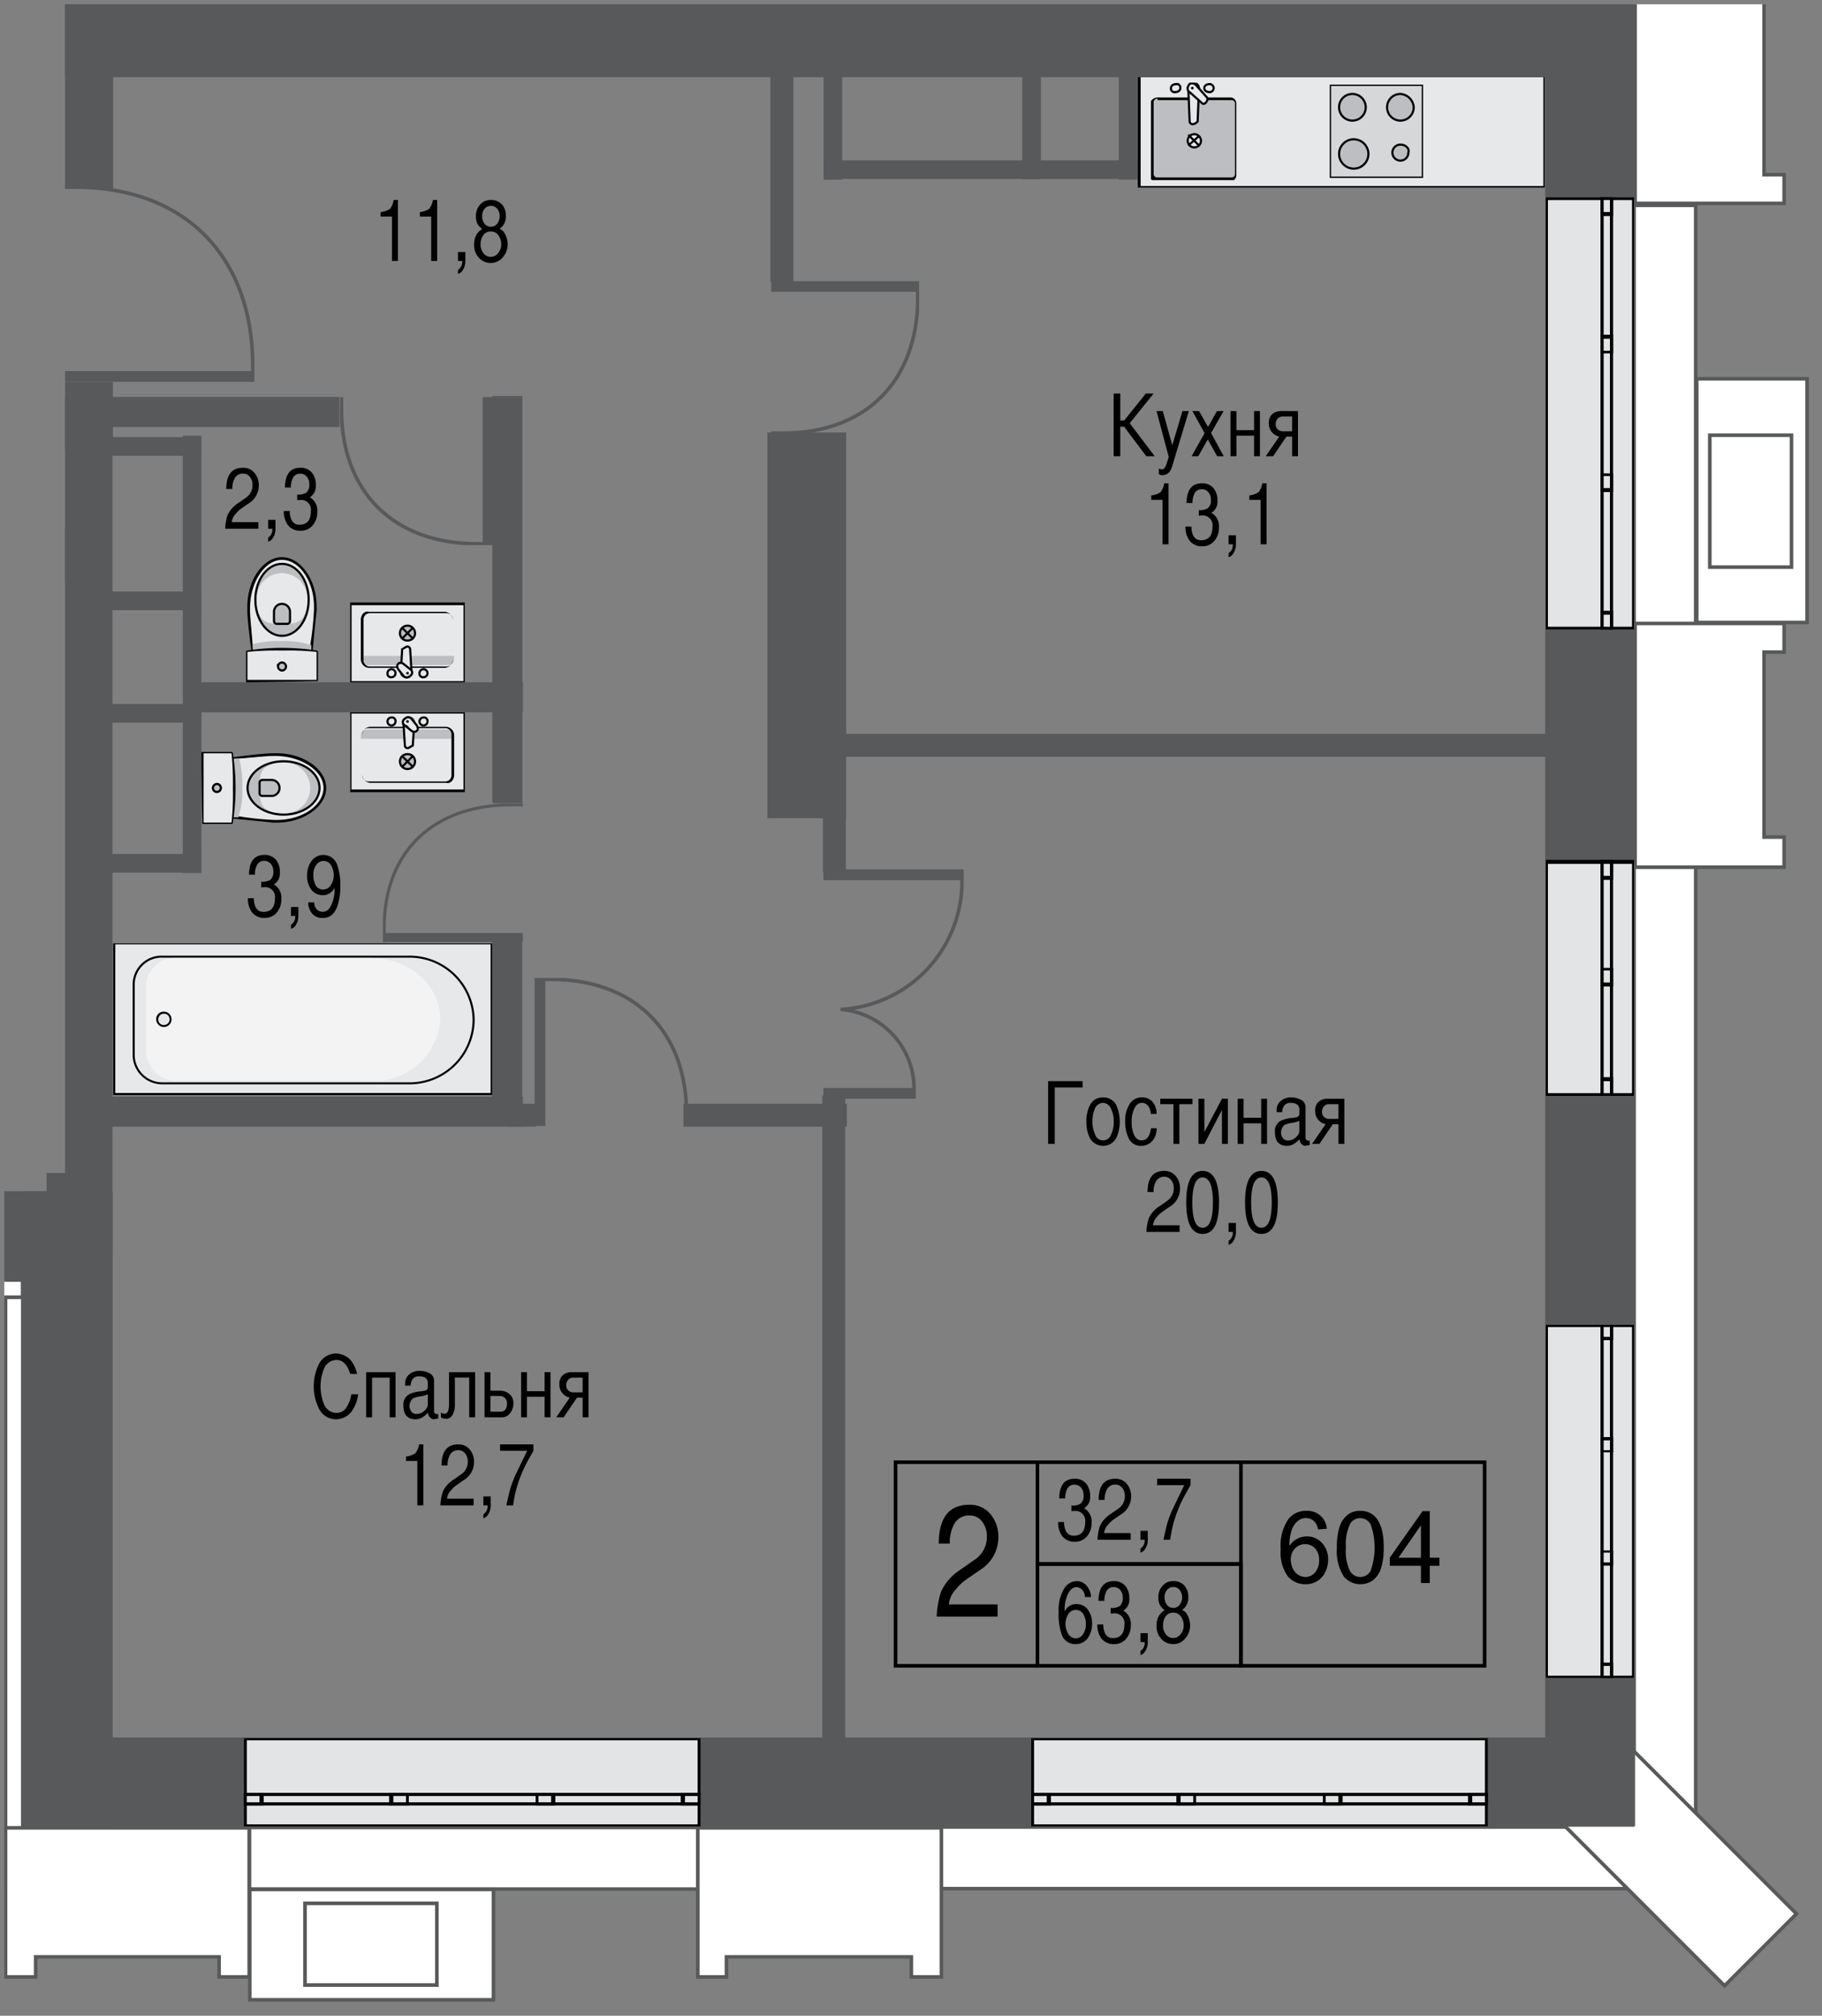 <svg version="1.1" xmlns="http://www.w3.org/2000/svg" xmlns:xlink="http://www.w3.org/1999/xlink" viewBox="259.956 250.988 127.13 140.59"><rect x="259.956" y="250.988" width="127.13" height="140.59" fill="#808080" stroke="none"/><path fill="none" d="M264.497 251.288v81.509h-4.241v58.481h126.53v-139.99H264.497z"></path><path fill="none" d="M267.443 272.624h.251V372.8h100.674v-99.341h.167v-17.28H267.443v16.445z"></path><clipPath id="a"><path fill="none" d="M264.497 251.288v81.509h-4.241v58.481h126.53v-139.99H264.497z"></path></clipPath><g clip-path="url(#a)"><defs><clipPath id="b"></clipPath><clipPath id="c"></clipPath><clipPath id="d"></clipPath><clipPath id="e"></clipPath><clipPath id="f"></clipPath><clipPath id="g"></clipPath><clipPath id="h"></clipPath><clipPath id="i"></clipPath><clipPath id="j"></clipPath><clipPath id="k"></clipPath><clipPath id="l"></clipPath><clipPath id="m"></clipPath><clipPath id="n"></clipPath><clipPath id="o"></clipPath><clipPath id="p"></clipPath><clipPath id="q"></clipPath><clipPath id="r"></clipPath><clipPath id="s"></clipPath><clipPath id="t"></clipPath><clipPath id="u"></clipPath><clipPath id="v"></clipPath><clipPath id="w"></clipPath><clipPath id="x"></clipPath><clipPath id="y"></clipPath><clipPath id="z"><path fill="none" d="M352.647 256.796h6.603v6.603h-6.603z"></path></clipPath><clipPath id="A"><path fill="none" d="M352.74 256.889h6.603v6.603h-6.603z"></path></clipPath><clipPath id="B"><path fill="none" d="M340.266 256.762h5.952v6.789h-5.952z"></path></clipPath><clipPath id="C"><path fill="none" d="M340.173 256.692h6.045v6.952h-6.045z"></path></clipPath><clipPath id="D"></clipPath><clipPath id="E"></clipPath><clipPath id="F"></clipPath><clipPath id="G"></clipPath><clipPath id="H"></clipPath><clipPath id="I"></clipPath><clipPath id="J"></clipPath><clipPath id="K"></clipPath><clipPath id="L"></clipPath><clipPath id="M"></clipPath><clipPath id="N"></clipPath><clipPath id="O"></clipPath><clipPath id="P"></clipPath><clipPath id="Q"></clipPath><clipPath id="R"></clipPath><clipPath id="S"></clipPath><clipPath id="T"></clipPath><clipPath id="U"></clipPath><clipPath id="V"></clipPath><clipPath id="W"></clipPath><clipPath id="X"></clipPath><clipPath id="Y"></clipPath><clipPath id="Z"></clipPath><clipPath id="aa"></clipPath><clipPath id="ab"></clipPath><clipPath id="ac"></clipPath><clipPath id="ad"></clipPath><clipPath id="ae"></clipPath><clipPath id="af"></clipPath><clipPath id="ag"></clipPath><clipPath id="ah"></clipPath><clipPath id="ai"></clipPath><clipPath id="aj"></clipPath><clipPath id="ak"></clipPath><clipPath id="al"></clipPath><clipPath id="am"></clipPath><clipPath id="an"></clipPath><clipPath id="ao"></clipPath><clipPath id="ap"></clipPath><clipPath id="aq"></clipPath><clipPath id="ar"></clipPath><clipPath id="as"></clipPath><clipPath id="at"></clipPath><clipPath id="au"></clipPath><clipPath id="av"></clipPath><clipPath id="aw"></clipPath><clipPath id="ax"><path fill="none" d="M273.974 303.433h8.742v5.022h-8.742z"></path></clipPath><clipPath id="ay"><path fill="none" d="M277.122 289.849h5.022v8.742h-5.022z"></path></clipPath><clipPath id="az"></clipPath><clipPath id="aA"></clipPath><clipPath id="aB"></clipPath><clipPath id="aC"></clipPath><clipPath id="aD"><path fill="none" d="M284.39 300.656h8.091v5.58h-8.091z"></path></clipPath><clipPath id="aE"><path fill="none" d="M284.297 300.656h8.091v5.58h-8.091z"></path></clipPath><clipPath id="aF"><path fill="none" d="M284.297 293.011h8.091v5.58h-8.091z"></path></clipPath><clipPath id="aG"><path fill="none" d="M284.39 293.011h8.091v5.58h-8.091z"></path></clipPath><clipPath id="aH"></clipPath><clipPath id="aI"></clipPath><clipPath id="aJ"></clipPath><clipPath id="aK"></clipPath><clipPath id="aL"></clipPath><clipPath id="aM"></clipPath><clipPath id="aN"></clipPath><clipPath id="aO"></clipPath><clipPath id="aP"></clipPath><clipPath id="aQ"></clipPath><clipPath id="aR"></clipPath><clipPath id="aS"></clipPath><clipPath id="aT"></clipPath><clipPath id="aU"></clipPath><clipPath id="aV"></clipPath><clipPath id="aW"></clipPath><clipPath id="aX"></clipPath><clipPath id="aY"></clipPath><clipPath id="aZ"></clipPath><clipPath id="ba"></clipPath><clipPath id="bb"></clipPath><clipPath id="bc"></clipPath><clipPath id="bd"></clipPath><clipPath id="be"></clipPath><clipPath id="bf"></clipPath><clipPath id="bg"></clipPath><clipPath id="bh"></clipPath><clipPath id="bi"></clipPath><clipPath id="bj"></clipPath><clipPath id="bk"></clipPath><clipPath id="bl"></clipPath><clipPath id="bm"></clipPath><clipPath id="bn"></clipPath><clipPath id="bo"></clipPath><clipPath id="bp"><path fill="none" d="M267.83 316.781h26.529v10.695H267.83z"></path></clipPath><clipPath id="bq"><path fill="none" d="M267.854 316.711h26.48v10.649h-26.48z"></path></clipPath><clipPath id="br"></clipPath><clipPath id="bs"></clipPath><clipPath id="bt"></clipPath><clipPath id="bu"></clipPath><clipPath id="bv"></clipPath><clipPath id="bw"></clipPath><clipPath id="bx"></clipPath><clipPath id="by"></clipPath><clipPath id="bz"></clipPath><clipPath id="bA"></clipPath><clipPath id="bB"><path fill="none" d="M317.408 311.625h9.858v15.996h-9.858z"></path></clipPath><clipPath id="bC"><path fill="none" d="M317.408 311.625h9.788v15.996h-9.788z"></path></clipPath><clipPath id="bD"></clipPath><clipPath id="bE"></clipPath><clipPath id="bF"></clipPath><clipPath id="bG"></clipPath><clipPath id="bH"></clipPath><clipPath id="bI"></clipPath><clipPath id="bJ"></clipPath><clipPath id="bK"></clipPath><clipPath id="bL"></clipPath><clipPath id="bM"></clipPath><clipPath id="bN"></clipPath><clipPath id="bO"></clipPath><clipPath id="bP"></clipPath><clipPath id="bQ"></clipPath><clipPath id="bR"></clipPath><clipPath id="bS"></clipPath><clipPath id="bT"></clipPath><clipPath id="bU"></clipPath><clipPath id="bV"></clipPath><clipPath id="bW"></clipPath><clipPath id="bX"><path fill="none" d="M264.2 263.854h13.578v13.764H264.2z"></path></clipPath><clipPath id="bY"><path fill="none" d="M264.107 263.924h13.601v13.694h-13.601z"></path></clipPath><clipPath id="bZ"><path fill="none" d="M313.766 270.595h10.323v10.695h-10.323z"></path></clipPath><clipPath id="ca"><path fill="none" d="M313.766 270.595h10.346v10.718h-10.346z"></path></clipPath><clipPath id="cb"><path fill="none" d="M297.259 319.198h10.695v10.323h-10.695z"></path></clipPath><clipPath id="cc"><path fill="none" d="M297.26 319.175h10.718v10.346H297.26z"></path></clipPath><clipPath id="cd"><path fill="none" d="M286.673 307.035h9.765v9.674h-9.765z"></path></clipPath><clipPath id="ce"><path fill="none" d="M286.651 307.014h9.787v9.695h-9.787z"></path></clipPath><clipPath id="cf"><path fill="none" d="M283.686 278.686h10.695v10.323h-10.695z"></path></clipPath><clipPath id="cg"><path fill="none" d="M283.663 278.686h10.718v10.346h-10.718z"></path></clipPath><clipPath id="ch"></clipPath><clipPath id="ci"></clipPath><clipPath id="cj"></clipPath><clipPath id="ck"></clipPath><clipPath id="cl"></clipPath><clipPath id="cm"></clipPath><clipPath id="cn"></clipPath><clipPath id="co"></clipPath><clipPath id="cp"></clipPath><clipPath id="cq"></clipPath><clipPath id="cr"></clipPath><clipPath id="cs"></clipPath><clipPath id="ct"></clipPath><clipPath id="cu"></clipPath><clipPath id="cv"></clipPath><clipPath id="cw"></clipPath><clipPath id="cx"></clipPath><clipPath id="cy"></clipPath><clipPath id="cz"></clipPath><clipPath id="cA"></clipPath><clipPath id="cB"></clipPath><clipPath id="cC"></clipPath><clipPath id="cD"></clipPath><clipPath id="cE"></clipPath><clipPath id="cF"></clipPath><clipPath id="cG"></clipPath><clipPath id="cH"></clipPath><clipPath id="cI"></clipPath><clipPath id="cJ"></clipPath><clipPath id="cK"></clipPath><clipPath id="cL"></clipPath><clipPath id="cM"></clipPath><clipPath id="cN"></clipPath><clipPath id="cO"></clipPath><clipPath id="cP"></clipPath><clipPath id="cQ"></clipPath><clipPath id="cR"></clipPath><clipPath id="cS"></clipPath><clipPath id="cT"></clipPath><clipPath id="cU"></clipPath><clipPath id="cV"></clipPath><clipPath id="cW"></clipPath><clipPath id="cX"></clipPath><clipPath id="cY"></clipPath><clipPath id="cZ"></clipPath><clipPath id="da"></clipPath><clipPath id="db"></clipPath><clipPath id="dc"></clipPath><clipPath id="dd"></clipPath><clipPath id="de"></clipPath><clipPath id="df"></clipPath><clipPath id="dg"></clipPath><clipPath id="dh"></clipPath><clipPath id="di"></clipPath><clipPath id="dj"></clipPath><clipPath id="dk"></clipPath><clipPath id="dl"></clipPath><clipPath id="dm"></clipPath><clipPath id="dn"></clipPath><clipPath id="do"></clipPath><clipPath id="dp"></clipPath><clipPath id="dq"></clipPath><clipPath id="dr"></clipPath><clipPath id="ds"></clipPath><clipPath id="dt"><path fill="none" d="M367.743 264.754h6.233v30.225h-6.233z"></path></clipPath><clipPath id="du"><path fill="none" d="M367.817 264.661h6.233v30.225h-6.233z"></path></clipPath><clipPath id="dv"><path fill="none" d="M367.743 343.392h6.233v24.697h-6.233z"></path></clipPath><clipPath id="dw"><path fill="none" d="M367.816 343.316h6.233v24.697h-6.233z"></path></clipPath><clipPath id="dx"><path fill="none" d="M367.743 310.958h6.233v16.461h-6.233z"></path></clipPath><clipPath id="dy"><path fill="none" d="M367.817 310.958h6.233v16.554h-6.233z"></path></clipPath><clipPath id="dz"><path fill="none" d="M276.881 372.144h31.951v6.233h-31.951z"></path></clipPath><clipPath id="dA"><path fill="none" d="M276.979 372.217h31.951v6.233h-31.951z"></path></clipPath><clipPath id="dB"><path fill="none" d="M331.813 372.144h31.951v6.233h-31.951z"></path></clipPath><clipPath id="dC"><path fill="none" d="M331.911 372.217h31.951v6.233h-31.951z"></path></clipPath><clipPath id="dD"></clipPath><clipPath id="dE"></clipPath><clipPath id="dF"></clipPath><clipPath id="dG"></clipPath><clipPath id="dH"></clipPath><clipPath id="dI"></clipPath><clipPath id="dJ"></clipPath><clipPath id="dK"></clipPath><clipPath id="dL"></clipPath><clipPath id="dM"></clipPath><clipPath id="dN"></clipPath><clipPath id="dO"></clipPath><clipPath id="dP"></clipPath><clipPath id="dQ"></clipPath><clipPath id="dR"></clipPath><clipPath id="dS"></clipPath><clipPath id="dT"></clipPath><clipPath id="dU"></clipPath><clipPath id="dV"></clipPath><clipPath id="dW"></clipPath><clipPath id="dX"></clipPath><clipPath id="dY"></clipPath><clipPath id="dZ"></clipPath><clipPath id="ea"></clipPath><clipPath id="eb"></clipPath><clipPath id="ec"></clipPath></defs><g data-name="Слой 3"><path fill="#e7e8e9" d="M339.444 256.27h28.3v7.7h-28.3z"></path><path d="M367.644 256.37v7.6h-28.1v-7.6h28.1m.1-.2h-28.4v7.9h28.4v-7.9z"></path><g clip-path="url(#z)"><g clip-path="url(#A)"><path fill="#d5d7d8" d="M352.833 256.982h6.417v6.417h-6.417z"></path><path d="M352.833 256.982h6.324v6.324h-6.324v-6.324m-.093-.093v6.603h6.603v-6.603z"></path><g fill="#bdbec1" stroke="#000" stroke-miterlimit="10" stroke-width=".15"><path d="M355.437 261.725a1.023 1.023 0 11-1.023-1.023 1.032 1.032 0 011.023 1.023zM358.227 261.632a.558.558 0 11-.558-.558c.372 0 .65.28.558.558zM355.25 258.47a.93.93 0 11-.93-.93.932.932 0 01.93.93zM358.599 258.47a.93.93 0 11-.93-.93 1 1 0 01.93.93z"></path></g></g></g><g clip-path="url(#B)"><g clip-path="url(#C)"><path d="M345.753 263.55h-5.022a.4.4 0 01-.372-.371v-4.93c0-.278.093-.371.28-.371h5.114a.4.4 0 01.372.372v4.836a.4.4 0 01-.372.372z" fill="#bdbec1"></path><path d="M340.731 257.97h5.115a.247.247 0 01.28.28v4.836a.247.247 0 01-.28.279h-5.115a.247.247 0 01-.279-.28v-4.928a.247.247 0 01.28-.28m0-.092a.59.59 0 00-.559.465v4.929a.44.44 0 00.465.465h5.115a.44.44 0 00.465-.465v-4.93a.425.425 0 00-.372-.464z"></path><path d="M343.614 260.482a.46.46 0 100 .65.45.45 0 000-.65z" fill="#e7e8e9" stroke="#000" stroke-miterlimit="10" stroke-width=".15"></path><path fill="none" stroke="#000" stroke-miterlimit="10" stroke-width=".15" d="M343.614 260.482l-.744.651M342.87 260.389l.744.744"></path><g fill="#e7e8e9" stroke="#000" stroke-miterlimit="10" stroke-width=".15"><path d="M344.358 256.855a.279.279 0 010 .558c-.186 0-.372-.093-.372-.28s.186-.278.372-.278zM342.033 256.855a.247.247 0 01.28.279c0 .186-.187.279-.373.279a.247.247 0 01-.279-.28c0-.185.186-.278.372-.278z"></path></g><g><path d="M343.15 259.645c.092 0 .185 0 .371-.186l.093-2.325a.4.4 0 00-.372-.372h0a.34.34 0 00-.372.372l.093 2.325a.2.2 0 00.186.186z" fill="#e7e8e9" stroke="#000" stroke-miterlimit="10" stroke-width=".15"></path><path d="M344.172 257.785l-.744-.837c-.186-.186-.372-.186-.465-.093h0c-.186.186-.186.465 0 .558l.837.744a.174.174 0 00.28 0h0c.092-.093.185-.28.092-.372z" fill="#e7e8e9" stroke="#000" stroke-miterlimit="10" stroke-width=".15"></path><circle cx="343.149" cy="257.134" r=".093"></circle></g></g></g><g><g clip-path="url(#ax)"><path d="M279.275 303.62c1.86 0 3.348 1.022 3.348 2.324s-1.581 2.325-3.348 2.325h-.28a20.128 20.128 0 01-2.696-.279v-.465a2.21 2.21 0 01-.93-1.58 1.787 1.787 0 01.837-1.489v-.558c.465 0 2.139-.186 2.79-.279z" fill="#e7e8e9"></path><path d="M279.275 308.176h-.186a20.33 20.33 0 01-2.604-.279v-.465h-.093a1.797 1.797 0 01-.093-2.976h.093v-.558c.465 0 2.046-.186 2.604-.186h.186c1.767 0 3.348 1.023 3.348 2.232s-1.488 2.232-3.255 2.232m0 .186c1.86 0 3.44-1.116 3.44-2.418s-1.58-2.418-3.44-2.418h-.28c-.743 0-2.79.28-2.79.28v.557a1.918 1.918 0 00-.93 1.581 2.053 2.053 0 00.93 1.581v.558s2.047.186 2.79.28z"></path><path d="M276.578 307.99c.093 0 .093-.093 0 0a5.424 5.424 0 00.279-2.046 6.963 6.963 0 00-.186-1.953.091.091 0 00-.093-.093h-2.046c-.093 0-.093 0-.093.093v3.906a.091.091 0 00.093.093z" fill="#bdbec1"></path><path d="M276.113 303.526a10.21 10.21 0 01.186 2.418v.093a9.435 9.435 0 01-.186 2.325h-2.046v-4.836h2.046z" fill="#e7e8e9"></path><path d="M274.16 308.27v-4.744h1.953a20.228 20.228 0 01.093 2.325v.186a18.677 18.677 0 01-.093 2.325h-1.953m-.093.093h2.046a.091.091 0 00.093-.093 15.81 15.81 0 000-4.836.091.091 0 00-.093-.093h-2.046c-.093 0-.093 0-.093.093l.093 4.93z"></path><ellipse cx="279.74" cy="305.944" rx="2.511" ry="1.86" fill="#bdbec1" stroke="#000" stroke-miterlimit="10" stroke-width=".15"></ellipse><path d="M278.066 305.944c0-.93 0-1.767 1.767-1.767a1.767 1.767 0 010 3.534c-1.767 0-1.767-.837-1.767-1.767z" fill="#e7e8e9"></path><path d="M278.066 305.572v.744a.2.2 0 00.186.186h.65a.558.558 0 000-1.116h-.65a.2.2 0 00-.186.186zM275.09 305.665a.279.279 0 11-.28.28.297.297 0 01.28-.28z" fill="#bdbec1" stroke="#000" stroke-miterlimit="10" stroke-width=".15"></path></g><g clip-path="url(#ay)"><path d="M277.308 293.29c0-1.86 1.023-3.348 2.325-3.348s2.325 1.58 2.325 3.348v.279a20.128 20.128 0 01-.28 2.697h-.464a2.21 2.21 0 01-1.581.93 1.787 1.787 0 01-1.488-.837h-.558c0-.465-.186-2.14-.28-2.79v-.28z" fill="#e7e8e9"></path><path d="M281.865 293.29v.186a20.33 20.33 0 01-.28 2.604h-.464v.093a1.797 1.797 0 01-2.976.093v-.093h-.558c0-.465-.186-2.046-.186-2.604v-.186c0-1.767 1.023-3.348 2.232-3.348s2.232 1.488 2.232 3.255m.186 0c0-1.86-1.116-3.441-2.418-3.441s-2.418 1.58-2.418 3.44v.28c0 .744.279 2.79.279 2.79h.558a1.918 1.918 0 001.58.93 2.053 2.053 0 001.582-.93h.558s.186-2.046.279-2.79v-.28z"></path><path d="M281.679 295.987c0-.093-.093-.093 0 0a5.424 5.424 0 00-2.046-.28 6.963 6.963 0 00-1.953.187.091.091 0 00-.093.093v2.046c0 .093 0 .093.093.093h3.906a.091.091 0 00.093-.093z" fill="#bdbec1"></path><path d="M277.215 296.452a10.21 10.21 0 012.418-.186h.093a9.435 9.435 0 012.325.186v2.046h-4.836z" fill="#e7e8e9"></path><path d="M281.958 298.405h-4.743v-1.953a20.228 20.228 0 012.325-.093h.186a18.677 18.677 0 012.325.093v1.953m.093.093v-2.046a.091.091 0 00-.093-.093 15.81 15.81 0 00-4.836 0 .091.091 0 00-.093.093v2.046c0 .093 0 .093.093.093l4.929-.093z"></path><ellipse cx="279.633" cy="292.825" rx="1.86" ry="2.511" fill="#bdbec1" stroke="#000" stroke-miterlimit="10" stroke-width=".15"></ellipse><path d="M279.633 294.499c-.93 0-1.767 0-1.767-1.767a1.767 1.767 0 013.534 0c0 1.767-.837 1.767-1.767 1.767z" fill="#e7e8e9"></path><path d="M279.26 294.499h.745a.2.2 0 00.186-.186v-.651h0a.558.558 0 00-1.116 0h0v.65a.2.2 0 00.186.187zM279.354 297.475a.279.279 0 11.279.279.297.297 0 01-.28-.28z" fill="#bdbec1" stroke="#000" stroke-miterlimit="10" stroke-width=".15"></path></g><g clip-path="url(#aD)"><g clip-path="url(#aE)"><path fill="#e7e8e9" d="M284.39 300.749h7.905v5.394h-7.905z"></path><path d="M292.295 306.05h-7.812v-5.3h7.812v5.3m.093.186v-5.58h-8.091v5.58z"></path><g><path d="M291.551 302.516h-6.417c0-.372 0-.65.558-.65h5.673c.186 0 .186.278.186.65z" fill="#bdbec1"></path><path d="M291.458 305.027a.44.44 0 01-.465.465h-5.301a.44.44 0 01-.465-.465v-2.79a.44.44 0 01.465-.465h5.301a.44.44 0 01.465.465v2.79m.186 0v-2.79a.6.6 0 00-.558-.558h-5.301a.6.6 0 00-.558.558v2.79a.6.6 0 00.558.558h5.301c.279.093.558-.186.558-.558z"></path><g fill="#e7e8e9" stroke="#000" stroke-miterlimit="10" stroke-width=".15"><path d="M287.552 301.307a.279.279 0 11-.279-.279.247.247 0 01.279.28zM289.784 301.307a.279.279 0 11-.279-.279.247.247 0 01.279.28z"></path></g><path d="M288.389 303.167a.2.2 0 01-.186-.186l-.093-1.58a.34.34 0 01.372-.373h0a.4.4 0 01.372.372l-.093 1.581c-.186.093-.279.186-.372.186z" fill="#e7e8e9" stroke="#000" stroke-miterlimit="10" stroke-width=".15"></path><path d="M289.04 301.958h0a.283.283 0 01-.372 0l-.465-.372a.264.264 0 010-.465h0a.307.307 0 01.465 0l.372.465c.093.186.093.28 0 .372z" fill="#e7e8e9" stroke="#000" stroke-miterlimit="10" stroke-width=".15"></path><circle cx="288.389" cy="301.307" r=".093"></circle><g stroke="#000" stroke-miterlimit="10" stroke-width=".15"><path d="M288.761 303.725a.526.526 0 11-.744 0 .562.562 0 01.744 0z" fill="#bdbec1"></path><path fill="none" d="M288.761 304.469l-.744-.744M288.017 304.469l.744-.744"></path></g></g></g></g><g clip-path="url(#aF)"><g clip-path="url(#aG)"><path fill="#e7e8e9" d="M284.483 293.104h7.905v5.394h-7.905z"></path><path d="M284.483 293.197h7.812v5.301h-7.812v-5.3m-.093-.187v5.58h8.091v-5.58z"></path><g><path d="M285.227 296.731h6.417c0 .372 0 .651-.558.651h-5.673c-.186 0-.186-.279-.186-.65z" fill="#bdbec1"></path><path d="M285.32 294.22a.44.44 0 01.465-.465h5.301a.44.44 0 01.465.465v2.79a.44.44 0 01-.465.465h-5.301a.44.44 0 01-.465-.465v-2.79m-.186 0v2.79a.6.6 0 00.558.558h5.301a.6.6 0 00.558-.558v-2.79a.6.6 0 00-.558-.558h-5.301c-.279-.093-.558.186-.558.558z"></path><g fill="#e7e8e9" stroke="#000" stroke-miterlimit="10" stroke-width=".15"><path d="M289.226 297.94a.279.279 0 11.279.28.247.247 0 01-.279-.28zM286.994 297.94a.279.279 0 11.279.28.247.247 0 01-.279-.28z"></path></g><path d="M288.39 296.08a.2.2 0 01.185.186l.093 1.581a.34.34 0 01-.372.372h0a.4.4 0 01-.372-.372l.093-1.58c.186-.094.279-.187.372-.187z" fill="#e7e8e9" stroke="#000" stroke-miterlimit="10" stroke-width=".15"></path><path d="M287.738 297.29h0a.283.283 0 01.372 0l.465.371a.264.264 0 010 .465h0a.307.307 0 01-.465 0l-.372-.465c-.093-.186-.093-.279 0-.372z" fill="#e7e8e9" stroke="#000" stroke-miterlimit="10" stroke-width=".15"></path><circle cx="288.389" cy="297.94" r=".093"></circle><g stroke="#000" stroke-miterlimit="10" stroke-width=".15"><path d="M288.017 295.522a.526.526 0 11.744 0 .562.562 0 01-.744 0z" fill="#bdbec1"></path><path fill="none" d="M288.017 294.778l.744.744M288.761 294.778l-.744.744"></path></g></g></g></g><g clip-path="url(#bp)"><g clip-path="url(#bq)"><path fill="#e7e8e9" d="M267.927 316.781h26.335v10.509h-26.335z"></path><path d="M267.854 316.71h26.48v10.65h-26.48zm26.335.14H268v10.37h26.19z"></path><path d="M269.282 319.664v4.929a2.005 2.005 0 002.034 1.953h17.137a4.458 4.458 0 004.55-4.371v-.093a4.458 4.458 0 00-4.55-4.371h-17.137a1.947 1.947 0 00-2.034 1.953z" fill="#e7e8e9"></path><path d="M271.316 317.64h17.137a4.54 4.54 0 014.623 4.442v.093a4.54 4.54 0 01-4.623 4.44h-17.137a2.068 2.068 0 01-2.106-2.022v-4.93a2.02 2.02 0 012.106-2.022zm17.137 8.836a4.397 4.397 0 004.478-4.301v-.093a4.397 4.397 0 00-4.478-4.302h-17.137a1.88 1.88 0 00-1.961 1.884v4.929a1.925 1.925 0 001.96 1.883z"></path><path d="M270.154 319.664v4.743a2.095 2.095 0 002.13 1.953h13.555a4.587 4.587 0 004.84-4.278c0-2.418-2.226-4.278-4.84-4.278h-13.555a2.021 2.021 0 00-2.13 1.86z" fill="#f3f3f4"></path><g><path d="M271.412 321.617a.465.465 0 11-.484.465.449.449 0 01.484-.465z" fill="#e7e8e9"></path><path d="M271.412 321.547a.535.535 0 11-.556.535.517.517 0 01.556-.535zm0 .93a.396.396 0 10-.411-.395.378.378 0 00.411.395z"></path></g></g></g></g><g fill="#fff" stroke="#58595b" stroke-miterlimit="10" stroke-width=".25"><path d="M373.974 265.308h4.3v29.2h-4.3zM325.629 378.412h52.7v4.3h-52.7zM277.356 378.44h31.3v4.3h-31.3zM216.23 340.261h45.3v1.2h-45.3zM260.344 341.47h1.2v41.2h-1.2zM373.974 311.409h4.3v66.9h-4.3zM384.444 265.17v-2h-1.4v-12.9h1.4v-2h-10.4v16.9h10.4z"></path><path d="M384.444 311.47v-2.1h-1.4v-12.9h1.4v-2h-10.4v17h10.4zM308.644 388.87h2v-1.4h12.9v1.4h2.1v-10.4h-17v10.4zM260.344 388.87h2.1v-1.4h12.8v1.4h2.1v-10.4h-17v10.4zM367.063 376.264l5.02-5.02 13.224 13.223-5.02 5.02z"></path></g><g><g fill="#fff" stroke="#58595b" stroke-miterlimit="10" stroke-width=".25"><path d="M378.346 277.404h7.7v17h-7.7z"></path><path d="M379.257 281.342h5.7v9.2h-5.7z"></path></g><g fill="#fff" stroke="#58595b" stroke-miterlimit="10" stroke-width=".25"><path d="M277.387 382.765h17v7.7h-17z"></path><path d="M281.238 383.737h9.2v5.7h-9.2z"></path></g></g><g fill="#58595b"><path d="M367.772 23.593h6.2v354.8h-6.2z"></path><path d="M261.444 372.17h112.6v6.2h-112.6zM209.644 334.07h58v6.2h-58z"></path><path d="M263.206 278.892h4.6v59.6h-4.6zM264.148 249.655h3.7v14.5h-3.7z"></path><path d="M239.844 287.87h24.7v3.7h-24.7zM264.133 277.64h3.7v4.7h-3.7z"></path><path d="M239.844 278.67h27.4v3.7h-27.4z"></path><path d="M267.144 278.67h16.5v2.1h-16.5zM264.944 327.47h31.5v2.1h-31.5zM273.244 298.57h23.2v2.1h-23.2z"></path><path d="M294.307 278.608h2.1v28.4h-2.1zM294.291 316.224h2.1v13.3h-2.1zM272.711 281.378h1.3v30.5h-1.3z"></path><path d="M266.598 281.472h7.4v1.3h-7.4zM266.598 292.245h7.4v1.3h-7.4zM266.598 300.087h7.4v1.3h-7.4zM317.444 262.17h21.9v1.3h-21.9z"></path><path d="M338.018 255.316h1.3v8.2h-1.3zM331.284 255.282h1.3v8.2h-1.3zM317.423 255.321h1.3v8.2h-1.3zM266.598 310.551h7.4v1.3h-7.4z"></path><path d="M264.144 251.07h107.8v5.3h-107.8zM313.499 281.153h5.5v26.9h-5.5zM261.619 334.072h6.2v44.3h-6.2z"></path><path d="M313.712 255.234h1.6v15.4h-1.6zM317.378 296.441h1.6v15.4h-1.6zM317.331 327.394h1.6v48.2h-1.6z"></path><path d="M307.644 327.97h11.4v1.6h-11.4zM295.444 327.97h1.9v1.6h-1.9zM317.344 302.17h54.6v1.6h-54.6z"></path></g><g><g clip-path="url(#bB)"><g data-name="дверь-2а" fill="none" stroke="#58595b" stroke-miterlimit="10" clip-path="url(#bC)"><path d="M318.617 321.39a8.95 8.95 0 008.463-8.835v-.93" stroke-width=".25"></path><path stroke-width=".75" d="M317.408 311.997h9.672"></path><path d="M318.617 321.39a5.548 5.548 0 015.115 5.673v.558" stroke-width=".25"></path><path stroke-width=".75" d="M317.408 327.249h6.324"></path></g></g><g clip-path="url(#bX)"><g data-name="входная 2" clip-path="url(#bY)"><g data-name="дверь-межком" fill="none" stroke="#58595b" stroke-miterlimit="10"><path d="M277.592 277.618v-1.116c0-7.626-4.743-12.462-12.369-12.462h-1.116" stroke-width=".25"></path><path stroke-width=".75" d="M264.2 277.246h13.392"></path></g></g></g><g clip-path="url(#bZ)"><g data-name="входная 2" clip-path="url(#ca)"><g data-name="дверь-межком" fill="none" stroke="#58595b" stroke-miterlimit="10"><path d="M313.766 281.197h.837c5.766 0 9.393-3.627 9.393-9.486v-1.116" stroke-width=".25"></path><path stroke-width=".75" d="M323.996 270.967h-10.23"></path></g></g></g><g clip-path="url(#cb)"><g data-name="входная 2" clip-path="url(#cc)"><g data-name="дверь-межком" fill="none" stroke="#58595b" stroke-miterlimit="10"><path d="M307.861 329.521v-.837c0-5.766-3.627-9.393-9.486-9.393h-1.116" stroke-width=".25"></path><path stroke-width=".75" d="M297.632 319.291v10.23"></path></g></g></g><g clip-path="url(#cd)"><g data-name="входная 2" clip-path="url(#ce)"><g data-name="дверь-межком" fill="#58595b"><path d="M296.438 307.225v-.21h-.792c-5.548 0-8.995 3.327-8.995 8.685v1.01h.22v-1.01c0-5.228 3.363-8.475 8.775-8.475z"></path><path d="M286.761 316.057h9.677v.631h-9.677z"></path></g></g></g><g clip-path="url(#cf)"><g data-name="входная 2" clip-path="url(#cg)"><g data-name="дверь-межком" fill="none" stroke="#58595b" stroke-miterlimit="10"><path d="M283.779 278.686v.837c0 5.766 3.627 9.393 9.486 9.393h1.116" stroke-width=".25"></path><path stroke-width=".75" d="M294.009 288.916v-10.23"></path></g></g></g></g><g><path fill="none" stroke="#58595b" stroke-miterlimit="10" stroke-width=".25" d="M310.544 251.37v-1"></path><g fill="none" stroke="#58595b" stroke-miterlimit="10" stroke-width=".25"><path stroke-dasharray="2.061 1.031" d="M215.944 303.97h45.8"></path><path d="M262.244 303.97h1"></path></g><path fill="none" stroke="#58595b" stroke-miterlimit="10" stroke-width=".25" d="M331.644 251.37v-1"></path></g><g><g clip-path="url(#dt)"><g clip-path="url(#du)"><path fill="#e3e4e5" d="M367.89 264.847h6.086v29.946h-6.086z"></path><path d="M373.83 294.7h-5.867v-29.76h5.867v29.76m.22.186v-30.225h-6.233v30.225z"></path><path fill="#e3e4e5" d="M371.776 264.847h.66v29.946h-.66z"></path><path d="M372.29 294.7h-.44v-29.76h.44v29.76m.22.186v-30.225h-.88v30.225z"></path><path fill="#e3e4e5" d="M371.776 264.847h.66v1.116h-.66z"></path><path d="M372.29 265.777h-.44v-.837h.44v.837m.22.28v-1.303h-.88v1.302z"></path><g><path fill="#e3e4e5" d="M371.776 293.677h.66v1.116h-.66z"></path><path d="M372.29 294.7h-.44v-.837h.44v.837m.22.186v-1.302h-.88v1.302z"></path></g><g><path fill="#e3e4e5" d="M371.776 274.426h.66v1.116h-.66z"></path><path d="M372.29 275.45h-.44v-.838h.44v.837m.22.186v-1.302h-.88v1.302z"></path></g><g><path fill="#e3e4e5" d="M371.776 284.098h.66v1.116h-.66z"></path><path d="M372.29 285.028h-.44v-.837h.44v.837m.22.28v-1.303h-.88v1.302z"></path></g></g></g><g clip-path="url(#dv)"><g clip-path="url(#dw)"><path fill="#e3e4e5" d="M367.89 343.468h6.086v24.469h-6.086z"></path><path d="M373.83 367.86h-5.867v-24.316h5.866v24.317m.22.152v-24.697h-6.233v24.697z"></path><path fill="#e3e4e5" d="M371.776 343.468h.66v24.469h-.66z"></path><path d="M372.29 367.86h-.44v-24.316h.44v24.317m.22.152v-24.697h-.88v24.697z"></path><path fill="#e3e4e5" d="M371.776 343.468h.66v.912h-.66z"></path><path d="M372.29 344.228h-.44v-.684h.44v.684m.22.228v-1.064h-.88v1.064z"></path><g><path fill="#e3e4e5" d="M371.776 367.025h.66v.912h-.66z"></path><path d="M372.29 367.86h-.44v-.683h.44v.684m.22.152v-1.064h-.88v1.064z"></path></g><g><path fill="#e3e4e5" d="M371.776 351.295h.66v.912h-.66z"></path><path d="M372.29 352.13h-.44v-.683h.44v.684m.22.152v-1.064h-.88v1.064z"></path></g><g><path fill="#e3e4e5" d="M371.776 359.198h.66v.912h-.66z"></path><path d="M372.29 359.958h-.44v-.684h.44v.684m.22.228v-1.064h-.88v1.064z"></path></g></g></g><g clip-path="url(#dx)"><g clip-path="url(#dy)"><path fill="#e3e4e5" d="M367.89 311.144h6.086v16.275h-6.086z"></path><path d="M373.83 327.233h-5.867v-15.996h5.867v15.996m.22.28v-16.555h-6.233v16.554z"></path><path fill="#e3e4e5" d="M371.776 311.144h.66v16.275h-.66z"></path><path d="M372.29 327.233h-.44v-15.996h.44v15.996m.22.28v-16.555h-.88v16.554z"></path><path fill="#e3e4e5" d="M371.776 311.144h.66v1.116h-.66z"></path><path d="M372.29 312.074h-.44v-.837h.44v.837m.22.28v-1.303h-.88v1.302z"></path><g><path fill="#e3e4e5" d="M371.776 326.303h.66v1.116h-.66z"></path><path d="M372.29 327.233h-.44v-.837h.44v.837m.22.28v-1.396h-.88v1.302h.88z"></path></g><g><path fill="#e3e4e5" d="M371.776 318.584h.66v1.116h-.66z"></path><path d="M372.29 319.514h-.44v-.837h.44v.837m.22.28v-1.303h-.88v1.302z"></path></g></g></g><g clip-path="url(#dz)"><g clip-path="url(#dA)"><path fill="#e3e4e5" d="M277.077 372.291h31.656v6.086h-31.656z"></path><path d="M277.176 378.23v-5.866h31.459v5.866h-31.46m-.196.22h31.95v-6.233h-31.95v6.233z"></path><path fill="#e3e4e5" d="M277.077 376.177h31.656v.66h-31.656z"></path><path d="M277.176 376.69v-.44h31.459v.44h-31.46m-.196.22h31.95v-.88h-31.95v.88z"></path><path fill="#e3e4e5" d="M307.553 376.177h1.18v.66h-1.18z"></path><path d="M307.75 376.69v-.44h.885v.44h-.885m-.295.22h1.376v-.88h-1.376v.88z"></path><g><path fill="#e3e4e5" d="M277.077 376.177h1.18v.66h-1.18z"></path><path d="M277.176 376.69v-.44h.884v.44h-.884m-.197.22h1.376v-.88h-1.376v.88z"></path></g><g><path fill="#e3e4e5" d="M297.427 376.177h1.18v.66h-1.18z"></path><path d="M297.526 376.69v-.44h.885v.44h-.885m-.197.22h1.377v-.88h-1.377v.88z"></path></g><g><path fill="#e3e4e5" d="M287.203 376.177h1.18v.66h-1.18z"></path><path d="M287.4 376.69v-.44h.885v.44h-.885m-.295.22h1.376v-.88h-1.376v.88z"></path></g></g></g><g clip-path="url(#dB)"><g clip-path="url(#dC)"><path fill="#e3e4e5" d="M332.01 372.291h31.656v6.086H332.01z"></path><path d="M332.108 378.23v-5.866h31.46v5.866h-31.46m-.197.22h31.951v-6.233h-31.95v6.233z"></path><path fill="#e3e4e5" d="M332.01 376.177h31.656v.66H332.01z"></path><path d="M332.108 376.69v-.44h31.46v.44h-31.46m-.197.22h31.951v-.88h-31.95v.88z"></path><path fill="#e3e4e5" d="M362.486 376.177h1.18v.66h-1.18z"></path><path d="M362.682 376.69v-.44h.885v.44h-.885m-.295.22h1.377v-.88h-1.377v.88z"></path><g><path fill="#e3e4e5" d="M332.01 376.177h1.18v.66h-1.18z"></path><path d="M332.108 376.69v-.44h.885v.44h-.885m-.197.22h1.377v-.88h-1.377v.88z"></path></g><g><path fill="#e3e4e5" d="M352.36 376.177h1.18v.66h-1.18z"></path><path d="M352.458 376.69v-.44h.885v.44h-.885m-.197.22h1.377v-.88h-1.377v.88z"></path></g><g><path fill="#e3e4e5" d="M342.136 376.177h1.18v.66h-1.18z"></path><path d="M342.332 376.69v-.44h.885v.44h-.885m-.295.22h1.377v-.88h-1.377v.88z"></path></g></g></g></g><g><g style="isolation:isolate"><path d="M283.436 345.836a.958.958 0 00-.892.665 3.257 3.257 0 000 2.367.954.954 0 00.892.665.84.84 0 00.73-.442 2.281 2.281 0 00.302-.856h.474a2.434 2.434 0 01-.53 1.292 1.271 1.271 0 01-.39.293 1.322 1.322 0 01-1.834-.638 3.488 3.488 0 010-3.012 1.323 1.323 0 011.834-.621 1.271 1.271 0 01.39.293 2.353 2.353 0 01.464.973h-.48q-.305-.979-.96-.979zM287.555 349.838h-.41v-2.768h-1.23v2.768h-.41v-3.15h2.05zM290.532 349.604v.32l-.348.052a.482.482 0 01-.361-.457 2.728 2.728 0 01-.357.299.923.923 0 01-.506.158q-.856 0-.856-.962a.806.806 0 01.545-.845 2.503 2.503 0 01.557-.132 4.018 4.018 0 00.398-.055.236.236 0 00.201-.24v-.374c-.039-.26-.246-.39-.623-.39a.52.52 0 00-.431.192.716.716 0 00-.137.46h-.39v-.156a.794.794 0 01.31-.645 1.067 1.067 0 01.691-.231 1.421 1.421 0 01.655.146.56.56 0 01.36.513v2.174a.165.165 0 00.068.134.233.233 0 00.148.053.196.196 0 00.076-.014zm-1.758-1.087a.485.485 0 00-.15.184.685.685 0 00-.096.329.653.653 0 00.12.392.417.417 0 00.353.182.808.808 0 00.613-.27.58.58 0 00.191-.348v-.75a2.193 2.193 0 01-.533.143 1.655 1.655 0 00-.498.138zM291.083 349.94a.69.69 0 01-.36-.096v-.343a.431.431 0 00.247.091q.316 0 .316-.665v-2.238h1.824v3.15h-.416v-2.77h-.998v1.916a1.398 1.398 0 01-.132.619.522.522 0 01-.481.337zM294.855 347.984a.98.98 0 01.596.19.787.787 0 01.325.674 1.055 1.055 0 01-.26.738.688.688 0 01-.52.252h-1.23v-3.15h.41v1.296zm.01 1.464q.466 0 .466-.588a.484.484 0 00-.149-.372.533.533 0 00-.38-.138h-.625v1.098zM297.956 348.019v-1.33h.41v3.15h-.41v-1.434h-1.23v1.433h-.41v-3.15h.41v1.33zM298.987 347.509a.77.77 0 01.252-.621.979.979 0 01.649-.2h1.132v3.15h-.41v-1.368h-.395l-.93 1.368h-.515l.944-1.374a.914.914 0 01-.727-.955zm.475.11a.461.461 0 00.142.337.466.466 0 00.34.142h.666v-1.028h-.66a.441.441 0 00-.361.167.577.577 0 00-.127.381z"></path></g><g style="isolation:isolate"><path d="M289.077 352.883h-.791v-.31a1.5 1.5 0 00.656-.23 1.44 1.44 0 00.255-.617h.296v4.254h-.416zM291.148 355.517h1.855v.463h-2.318a3.555 3.555 0 01.17-.961 2.026 2.026 0 01.744-.832l.516-.36a1.037 1.037 0 00.48-.888.905.905 0 00-.166-.554.589.589 0 00-.501-.252.628.628 0 00-.592.355 1.48 1.48 0 00-.153.714h-.419q0-1.476 1.164-1.476a.999.999 0 01.826.384 1.332 1.332 0 01.278.858 1.46 1.46 0 01-.703 1.242l-.563.39a1.818 1.818 0 00-.337.325.965.965 0 00-.28.592zM294.195 355.98a1.109 1.109 0 01-.182.638.536.536 0 01-.33.261v-.275a.682.682 0 00.295-.624h-.296v-.624h.513zM297.175 351.726v.451l-.384.677a9.696 9.696 0 00-.448.943 8.33 8.33 0 00-.583 2.183h-.47q.168-.803.267-1.146a7.336 7.336 0 01.37-.984l.811-1.679h-1.89v-.445z"></path></g><g><g style="isolation:isolate"><path d="M333.09 330.767v-4.374h2.406v.44h-1.945v3.934zM336.926 327.527a.985.985 0 01.928.56 2.831 2.831 0 010 2.255 1.052 1.052 0 01-1.86.003 2.394 2.394 0 01-.234-1.13 2.355 2.355 0 01.237-1.126.989.989 0 01.929-.562zm.744 1.687a1.987 1.987 0 00-.182-.87.636.636 0 00-.562-.437.642.642 0 00-.604.479 2.2 2.2 0 00-.14.828 2.005 2.005 0 00.178.875.585.585 0 001.131 0 2.005 2.005 0 00.179-.875zM339.55 330.905a.922.922 0 01-.875-.607 2.673 2.673 0 01-.211-1.128 2.171 2.171 0 01.257-1.084.979.979 0 01.894-.56.962.962 0 01.78.332 1.309 1.309 0 01.266.82h-.407a1.015 1.015 0 00-.164-.526.535.535 0 00-.47-.245q-.365 0-.562.494a2.175 2.175 0 00-.143.798 2.45 2.45 0 00.123.829q.181.496.583.496.524 0 .644-.844h.396a1.29 1.29 0 01-.375.958 1.058 1.058 0 01-.735.267zM343.163 327.998h-.917v2.769h-.416v-2.769h-.917v-.38h2.25zM345.22 327.617h.41v3.15h-.41l-.003-2.37-1.228 2.37h-.41v-3.15h.41l.003 2.327zM347.956 328.947v-1.33h.41v3.15h-.41v-1.433h-1.23v1.433h-.41v-3.15h.41v1.33zM351.343 330.532v.32l-.349.053a.481.481 0 01-.36-.457 2.728 2.728 0 01-.358.298.926.926 0 01-.507.159q-.855 0-.855-.962a.806.806 0 01.545-.845 2.503 2.503 0 01.556-.132 4.018 4.018 0 00.399-.056.237.237 0 00.202-.24v-.373q-.059-.39-.624-.39a.518.518 0 00-.43.192.716.716 0 00-.138.459h-.39v-.155a.794.794 0 01.31-.645 1.067 1.067 0 01.692-.231 1.417 1.417 0 01.653.146.561.561 0 01.36.513v2.174a.164.164 0 00.069.133.235.235 0 00.148.054.196.196 0 00.077-.015zm-1.76-1.086a.485.485 0 00-.149.184.684.684 0 00-.095.328.652.652 0 00.119.393.42.42 0 00.353.181.807.807 0 00.613-.27.582.582 0 00.192-.348v-.75a2.218 2.218 0 01-.534.144 1.655 1.655 0 00-.498.138zM351.723 328.438a.77.77 0 01.252-.621.976.976 0 01.648-.2h1.134v3.15h-.41v-1.368h-.397l-.93 1.368h-.513l.943-1.374a.914.914 0 01-.727-.955zm.475.11a.458.458 0 00.143.337.463.463 0 00.338.142h.668v-1.029h-.662a.441.441 0 00-.361.167.577.577 0 00-.126.382z"></path></g><g style="isolation:isolate"><path d="M340.409 336.446h1.854v.462h-2.317a3.555 3.555 0 01.17-.96 2.026 2.026 0 01.744-.833l.516-.36a1.037 1.037 0 00.48-.888.905.905 0 00-.167-.553.589.589 0 00-.5-.252.628.628 0 00-.593.354 1.48 1.48 0 00-.152.715h-.419q0-1.477 1.163-1.477a.999.999 0 01.826.384 1.332 1.332 0 01.279.859 1.46 1.46 0 01-.703 1.242l-.563.39a1.818 1.818 0 00-.337.325.965.965 0 00-.281.592zM342.726 334.852q0-2.197 1.14-2.197 1.146 0 1.146 2.197 0 2.194-1.146 2.194-1.14 0-1.14-2.194zm1.86.011q0-1.751-.72-1.752-.715 0-.715 1.752t.715 1.752q.72 0 .72-1.752zM346.192 336.908a1.116 1.116 0 01-.182.64.541.541 0 01-.33.26v-.276a.682.682 0 00.295-.624h-.295v-.624h.512zM346.83 334.852q0-2.197 1.14-2.197 1.146 0 1.146 2.197 0 2.194-1.145 2.194-1.14 0-1.14-2.194zm1.861.011q0-1.751-.72-1.752-.715 0-.715 1.752t.715 1.752q.72 0 .72-1.752z"></path></g></g><g><g style="isolation:isolate"><path d="M338.124 282.808h-.463v-4.374h.463v1.878h.275l1.506-1.878.545.003-1.668 2.068 1.746 2.303h-.588l-1.547-2.057h-.27zM341.735 283.537q-.179.595-.68.59a.379.379 0 01-.242-.08v-.38a.527.527 0 00.225.058c.127 0 .23-.123.308-.37l.159-.498-.854-3.199h.438l.662 2.382.71-2.382h.446zM343.1 282.808l.907-1.614-.854-1.536h.469l.625 1.11.623-1.11h.463l-.875 1.53.886 1.62h-.462l-.653-1.175-.662 1.175zM347.458 280.988v-1.33h.41v3.15h-.41v-1.433h-1.23v1.433h-.41v-3.15h.41v1.33zM348.49 280.479a.77.77 0 01.251-.621.973.973 0 01.647-.2h1.134v3.15h-.41v-1.368h-.396l-.93 1.368h-.514l.944-1.374a.914.914 0 01-.727-.955zm.474.11a.485.485 0 00.481.479h.667v-1.029h-.661a.44.44 0 00-.361.167.572.572 0 00-.126.382z"></path></g><g style="isolation:isolate"><path d="M341.073 285.853h-.79v-.31a1.5 1.5 0 00.655-.23 1.438 1.438 0 00.256-.617h.295v4.253h-.416zM343.757 288.668q.802 0 .802-.96a.68.68 0 00-.779-.76 1.9 1.9 0 00-.178.01v-.39a1.12 1.12 0 00.623-.126.705.705 0 00.221-.607.767.767 0 00-.168-.51.59.59 0 00-.48-.216.541.541 0 00-.51.328 1.41 1.41 0 00-.125.633h-.414q.017-1.374 1.066-1.374a1.006 1.006 0 01.82.345 1.319 1.319 0 01.268.867.887.887 0 01-.42.844 1.061 1.061 0 01.522 1.023 1.4 1.4 0 01-.301.917 1.06 1.06 0 01-.861.395 1.049 1.049 0 01-.92-.44 1.596 1.596 0 01-.252-.934h.416a1.457 1.457 0 00.09.54.586.586 0 00.58.415zM346.192 288.95a1.11 1.11 0 01-.183.638.536.536 0 01-.33.26v-.275a.682.682 0 00.296-.624h-.296v-.624h.513zM347.915 285.853h-.791v-.31a1.5 1.5 0 00.656-.23 1.443 1.443 0 00.254-.617h.297v4.253h-.416z"></path></g></g><g style="isolation:isolate"><path d="M276.13 287.404h1.854v.462h-2.317a3.555 3.555 0 01.17-.96 2.026 2.026 0 01.744-.833l.515-.36a1.037 1.037 0 00.481-.888.905.905 0 00-.167-.553.589.589 0 00-.501-.252.628.628 0 00-.592.354 1.48 1.48 0 00-.152.715h-.42q0-1.476 1.164-1.476a.999.999 0 01.826.383 1.332 1.332 0 01.278.859 1.46 1.46 0 01-.703 1.242l-.562.39a1.818 1.818 0 00-.337.325.965.965 0 00-.281.592zM279.177 287.866a1.116 1.116 0 01-.183.64.541.541 0 01-.33.26v-.276a.682.682 0 00.296-.624h-.296v-.624h.513zM280.846 287.585q.803 0 .803-.96a.68.68 0 00-.78-.76q-.084 0-.178.01v-.39a1.125 1.125 0 00.624-.126.705.705 0 00.22-.607.767.767 0 00-.167-.51.59.59 0 00-.48-.216.541.541 0 00-.51.328 1.41 1.41 0 00-.126.633h-.413q.017-1.374 1.066-1.374a1.006 1.006 0 01.82.345 1.318 1.318 0 01.267.867.886.886 0 01-.419.844 1.061 1.061 0 01.521 1.023 1.401 1.401 0 01-.301.917 1.06 1.06 0 01-.862.395 1.049 1.049 0 01-.92-.44 1.597 1.597 0 01-.252-.934h.416a1.456 1.456 0 00.091.54.586.586 0 00.58.415z"></path></g><g style="isolation:isolate"><path d="M287.306 266.093h-.79v-.31a1.5 1.5 0 00.656-.23 1.44 1.44 0 00.255-.617h.295v4.254h-.416zM290.043 266.093h-.791v-.31a1.5 1.5 0 00.656-.23 1.44 1.44 0 00.255-.617h.296v4.254h-.416zM292.425 269.19a1.109 1.109 0 01-.183.638.536.536 0 01-.33.261v-.275a.682.682 0 00.296-.624h-.296v-.624h.513zM295.252 266.058a1.001 1.001 0 01-.437.888.729.729 0 01.384.372 1.507 1.507 0 01.179.738 1.32 1.32 0 01-.31.838 1.052 1.052 0 01-.853.433 1.091 1.091 0 01-.873-.392 1.274 1.274 0 01-.305-.85 1.505 1.505 0 01.117-.647 1.245 1.245 0 01.448-.48 1.056 1.056 0 01-.345-.387 1.209 1.209 0 01-.094-.513 1.16 1.16 0 01.281-.785.946.946 0 01.747-.337 1.009 1.009 0 01.788.31 1.165 1.165 0 01.273.812zm-1.764 1.998a.938.938 0 00.185.568.616.616 0 00.512.279.66.66 0 00.557-.3.949.949 0 00.188-.565 1.04 1.04 0 00-.182-.615.632.632 0 00-.545-.29.617.617 0 00-.55.293 1.123 1.123 0 00-.165.63zm.109-2.004a.866.866 0 00.149.518.55.55 0 00.469.232.534.534 0 00.45-.237.83.83 0 00.156-.501.782.782 0 00-.158-.493.532.532 0 00-.448-.228.558.558 0 00-.457.22.76.76 0 00-.161.489z"></path></g><g style="isolation:isolate"><path d="M278.339 314.588q.802 0 .802-.96a.68.68 0 00-.779-.76q-.085 0-.179.01v-.39a1.125 1.125 0 00.624-.126.705.705 0 00.22-.607.767.767 0 00-.167-.51.59.59 0 00-.48-.216.541.541 0 00-.51.328 1.41 1.41 0 00-.126.632h-.413q.017-1.374 1.066-1.374a1.006 1.006 0 01.82.346 1.318 1.318 0 01.267.867.886.886 0 01-.419.844 1.061 1.061 0 01.522 1.023 1.401 1.401 0 01-.302.917 1.06 1.06 0 01-.861.395 1.049 1.049 0 01-.92-.44 1.597 1.597 0 01-.252-.934h.416a1.456 1.456 0 00.09.54.586.586 0 00.58.415zM280.773 314.87a1.109 1.109 0 01-.182.638.536.536 0 01-.33.26v-.275a.682.682 0 00.295-.624h-.295v-.624h.512zM283.12 314a2.522 2.522 0 00.182-.894.886.886 0 00-.012-.176.936.936 0 01-.328.354.825.825 0 01-.454.138.996.996 0 01-.853-.416 1.549 1.549 0 01-.27-.937 1.713 1.713 0 01.279-.99 1.019 1.019 0 011.846.322 4.002 4.002 0 01.193 1.356 4.269 4.269 0 01-.2 1.41q-.295.84-.987.84a.932.932 0 01-.764-.281 1.23 1.23 0 01-.293-.8h.425a.694.694 0 00.155.463.547.547 0 00.44.193q.418 0 .64-.583zm-.618-.973a.638.638 0 00.55-.329 1.162 1.162 0 00.188-.644 1.358 1.358 0 00-.158-.671.605.605 0 00-1.031-.108 1.085 1.085 0 00-.232.726 1.492 1.492 0 00.138.677.58.58 0 00.545.349z"></path></g></g><g><g><path fill="none" stroke="#000" stroke-miterlimit="10" stroke-width=".25" d="M332.344 360.07h14.2v7.1h-14.2z"></path><path fill="none" stroke="#000" stroke-miterlimit="10" stroke-width=".25" d="M332.344 352.97h14.2v7.1h-14.2zM322.444 352.97h9.9v14.2h-9.9zM346.544 352.97h17v14.2h-17z"></path><path d="M326.163 362.889h3.4v.849h-4.249a6.534 6.534 0 01.312-1.762 3.714 3.714 0 011.364-1.526l.945-.66a1.9 1.9 0 00.881-1.628 1.656 1.656 0 00-.305-1.014 1.08 1.08 0 00-.92-.463 1.153 1.153 0 00-1.084.65 2.722 2.722 0 00-.28 1.31h-.767q0-2.706 2.132-2.706a1.831 1.831 0 011.514.703 2.442 2.442 0 01.511 1.574 2.676 2.676 0 01-1.29 2.277l-1.03.715a3.319 3.319 0 00-.618.596 1.778 1.778 0 00-.516 1.085z"></path><g style="isolation:isolate"><path d="M334.872 358.096q.803 0 .803-.961a.68.68 0 00-.78-.759q-.085 0-.178.009v-.39a1.125 1.125 0 00.624-.126.705.705 0 00.22-.606.767.767 0 00-.168-.51.59.59 0 00-.48-.217.541.541 0 00-.51.328 1.41 1.41 0 00-.126.633h-.413q.018-1.374 1.066-1.374a1.006 1.006 0 01.82.346 1.318 1.318 0 01.267.867.886.886 0 01-.419.844 1.061 1.061 0 01.522 1.022 1.401 1.401 0 01-.302.917 1.06 1.06 0 01-.861.396 1.049 1.049 0 01-.92-.44 1.597 1.597 0 01-.252-.934h.416a1.456 1.456 0 00.09.539.586.586 0 00.58.416zM336.996 357.914h1.854v.463h-2.317a3.555 3.555 0 01.17-.96 2.026 2.026 0 01.744-.833l.516-.36a1.037 1.037 0 00.48-.888.905.905 0 00-.167-.554.589.589 0 00-.5-.252.628.628 0 00-.593.355 1.48 1.48 0 00-.152.715h-.419q0-1.477 1.163-1.477a.999.999 0 01.826.384 1.332 1.332 0 01.279.858 1.46 1.46 0 01-.703 1.243l-.563.39a1.818 1.818 0 00-.337.324.965.965 0 00-.281.592zM340.043 358.377a1.116 1.116 0 01-.183.639.541.541 0 01-.33.26v-.275a.682.682 0 00.296-.624h-.296v-.624h.513zM343.022 354.123v.451l-.384.677a9.694 9.694 0 00-.448.944 8.329 8.329 0 00-.583 2.182h-.469q.168-.803.267-1.145a7.335 7.335 0 01.37-.985l.81-1.678h-1.889v-.446z"></path></g><g style="isolation:isolate"><path d="M352.535 357.61l-.611.047a1.163 1.163 0 00-.233-.525.815.815 0 00-.615-.264.847.847 0 00-.517.164 1.411 1.411 0 00-.458.62 3.223 3.223 0 00-.173 1.158 1.42 1.42 0 01.543-.502 1.464 1.464 0 01.673-.164 1.397 1.397 0 011.048.452 1.626 1.626 0 01.432 1.17 1.927 1.927 0 01-.203.878 1.489 1.489 0 01-.559.62 1.527 1.527 0 01-.806.216 1.58 1.58 0 01-1.255-.567 2.856 2.856 0 01-.486-1.864 3.337 3.337 0 01.537-2.112 1.541 1.541 0 011.261-.574 1.342 1.342 0 011.422 1.248zm-2.512 2.16a1.427 1.427 0 00.135.608 1.003 1.003 0 00.378.443.94.94 0 00.509.153.87.87 0 00.67-.315 1.237 1.237 0 00.28-.855 1.158 1.158 0 00-.276-.818.91.91 0 00-.698-.3.951.951 0 00-.708.3 1.08 1.08 0 00-.29.785zM353.236 358.923a4.582 4.582 0 01.183-1.43 1.783 1.783 0 01.543-.837 1.39 1.39 0 01.908-.293 1.476 1.476 0 01.707.162 1.358 1.358 0 01.503.468 2.52 2.52 0 01.31.745 4.948 4.948 0 01.114 1.185 4.582 4.582 0 01-.182 1.423 1.77 1.77 0 01-.542.838 1.524 1.524 0 01-2.049-.224 3.308 3.308 0 01-.495-2.037zm.632 0a3.141 3.141 0 00.289 1.642.824.824 0 001.425-.001 4.811 4.811 0 000-3.285.855.855 0 00-.719-.407.786.786 0 00-.677.359 3.178 3.178 0 00-.318 1.692zM359.101 361.394v-1.2h-2.173v-.564l2.286-3.247h.503v3.247h.676v.565h-.676v1.199zm0-1.764v-2.26l-1.569 2.26z"></path></g><g style="isolation:isolate"><path d="M335.061 361.689q-.407 0-.64.586a2.479 2.479 0 00-.18.925.791.791 0 00.012.17.864.864 0 01.824-.504.939.939 0 01.809.425 1.571 1.571 0 01.27.932 1.672 1.672 0 01-.28.981 1.009 1.009 0 01-.873.451.976.976 0 01-.967-.665 4.395 4.395 0 01-.213-1.585 2.854 2.854 0 01.404-1.649 1.028 1.028 0 01.868-.492.874.874 0 01.703.354 1.28 1.28 0 01.287.756h-.428a.731.731 0 00-.162-.469.533.533 0 00-.434-.216zm-.047 1.585a.614.614 0 00-.544.334 1.305 1.305 0 00.005 1.298.608.608 0 00.534.348.618.618 0 00.543-.33 1.21 1.21 0 00.171-.642 1.358 1.358 0 00-.152-.671.601.601 0 00-.557-.337zM337.608 365.237q.803 0 .803-.961a.68.68 0 00-.78-.76c-.056 0-.117.004-.179.01v-.39a1.129 1.129 0 00.625-.126.705.705 0 00.219-.606.766.766 0 00-.166-.51.59.59 0 00-.48-.217.541.541 0 00-.51.328 1.41 1.41 0 00-.128.633h-.412q.018-1.374 1.067-1.374a1.006 1.006 0 01.82.346 1.318 1.318 0 01.266.867.885.885 0 01-.418.844 1.061 1.061 0 01.521 1.022 1.402 1.402 0 01-.303.917 1.06 1.06 0 01-.86.396 1.049 1.049 0 01-.92-.44 1.596 1.596 0 01-.253-.934h.416a1.455 1.455 0 00.092.539.586.586 0 00.58.416zM340.042 365.518a1.116 1.116 0 01-.182.638.541.541 0 01-.33.261v-.275a.68.68 0 00.295-.624h-.295v-.624h.512zM342.87 362.386a1.002 1.002 0 01-.438.888.73.73 0 01.385.372 1.507 1.507 0 01.178.738 1.32 1.32 0 01-.31.838 1.05 1.05 0 01-.852.434 1.091 1.091 0 01-.873-.393 1.274 1.274 0 01-.305-.85 1.505 1.505 0 01.117-.647 1.242 1.242 0 01.448-.48 1.056 1.056 0 01-.346-.387 1.209 1.209 0 01-.094-.513 1.16 1.16 0 01.281-.785.948.948 0 01.748-.337 1.007 1.007 0 01.788.31 1.166 1.166 0 01.273.812zm-1.764 1.998a.937.937 0 00.184.568.617.617 0 00.514.279.66.66 0 00.556-.3.949.949 0 00.188-.565 1.04 1.04 0 00-.182-.615.632.632 0 00-.545-.29.617.617 0 00-.55.293 1.123 1.123 0 00-.165.63zm.108-2.004a.866.866 0 00.15.519.55.55 0 00.469.231.534.534 0 00.451-.237.83.83 0 00.154-.501.782.782 0 00-.158-.492.53.53 0 00-.447-.229.558.558 0 00-.457.22.761.761 0 00-.162.49z"></path></g></g></g></g></g></svg>